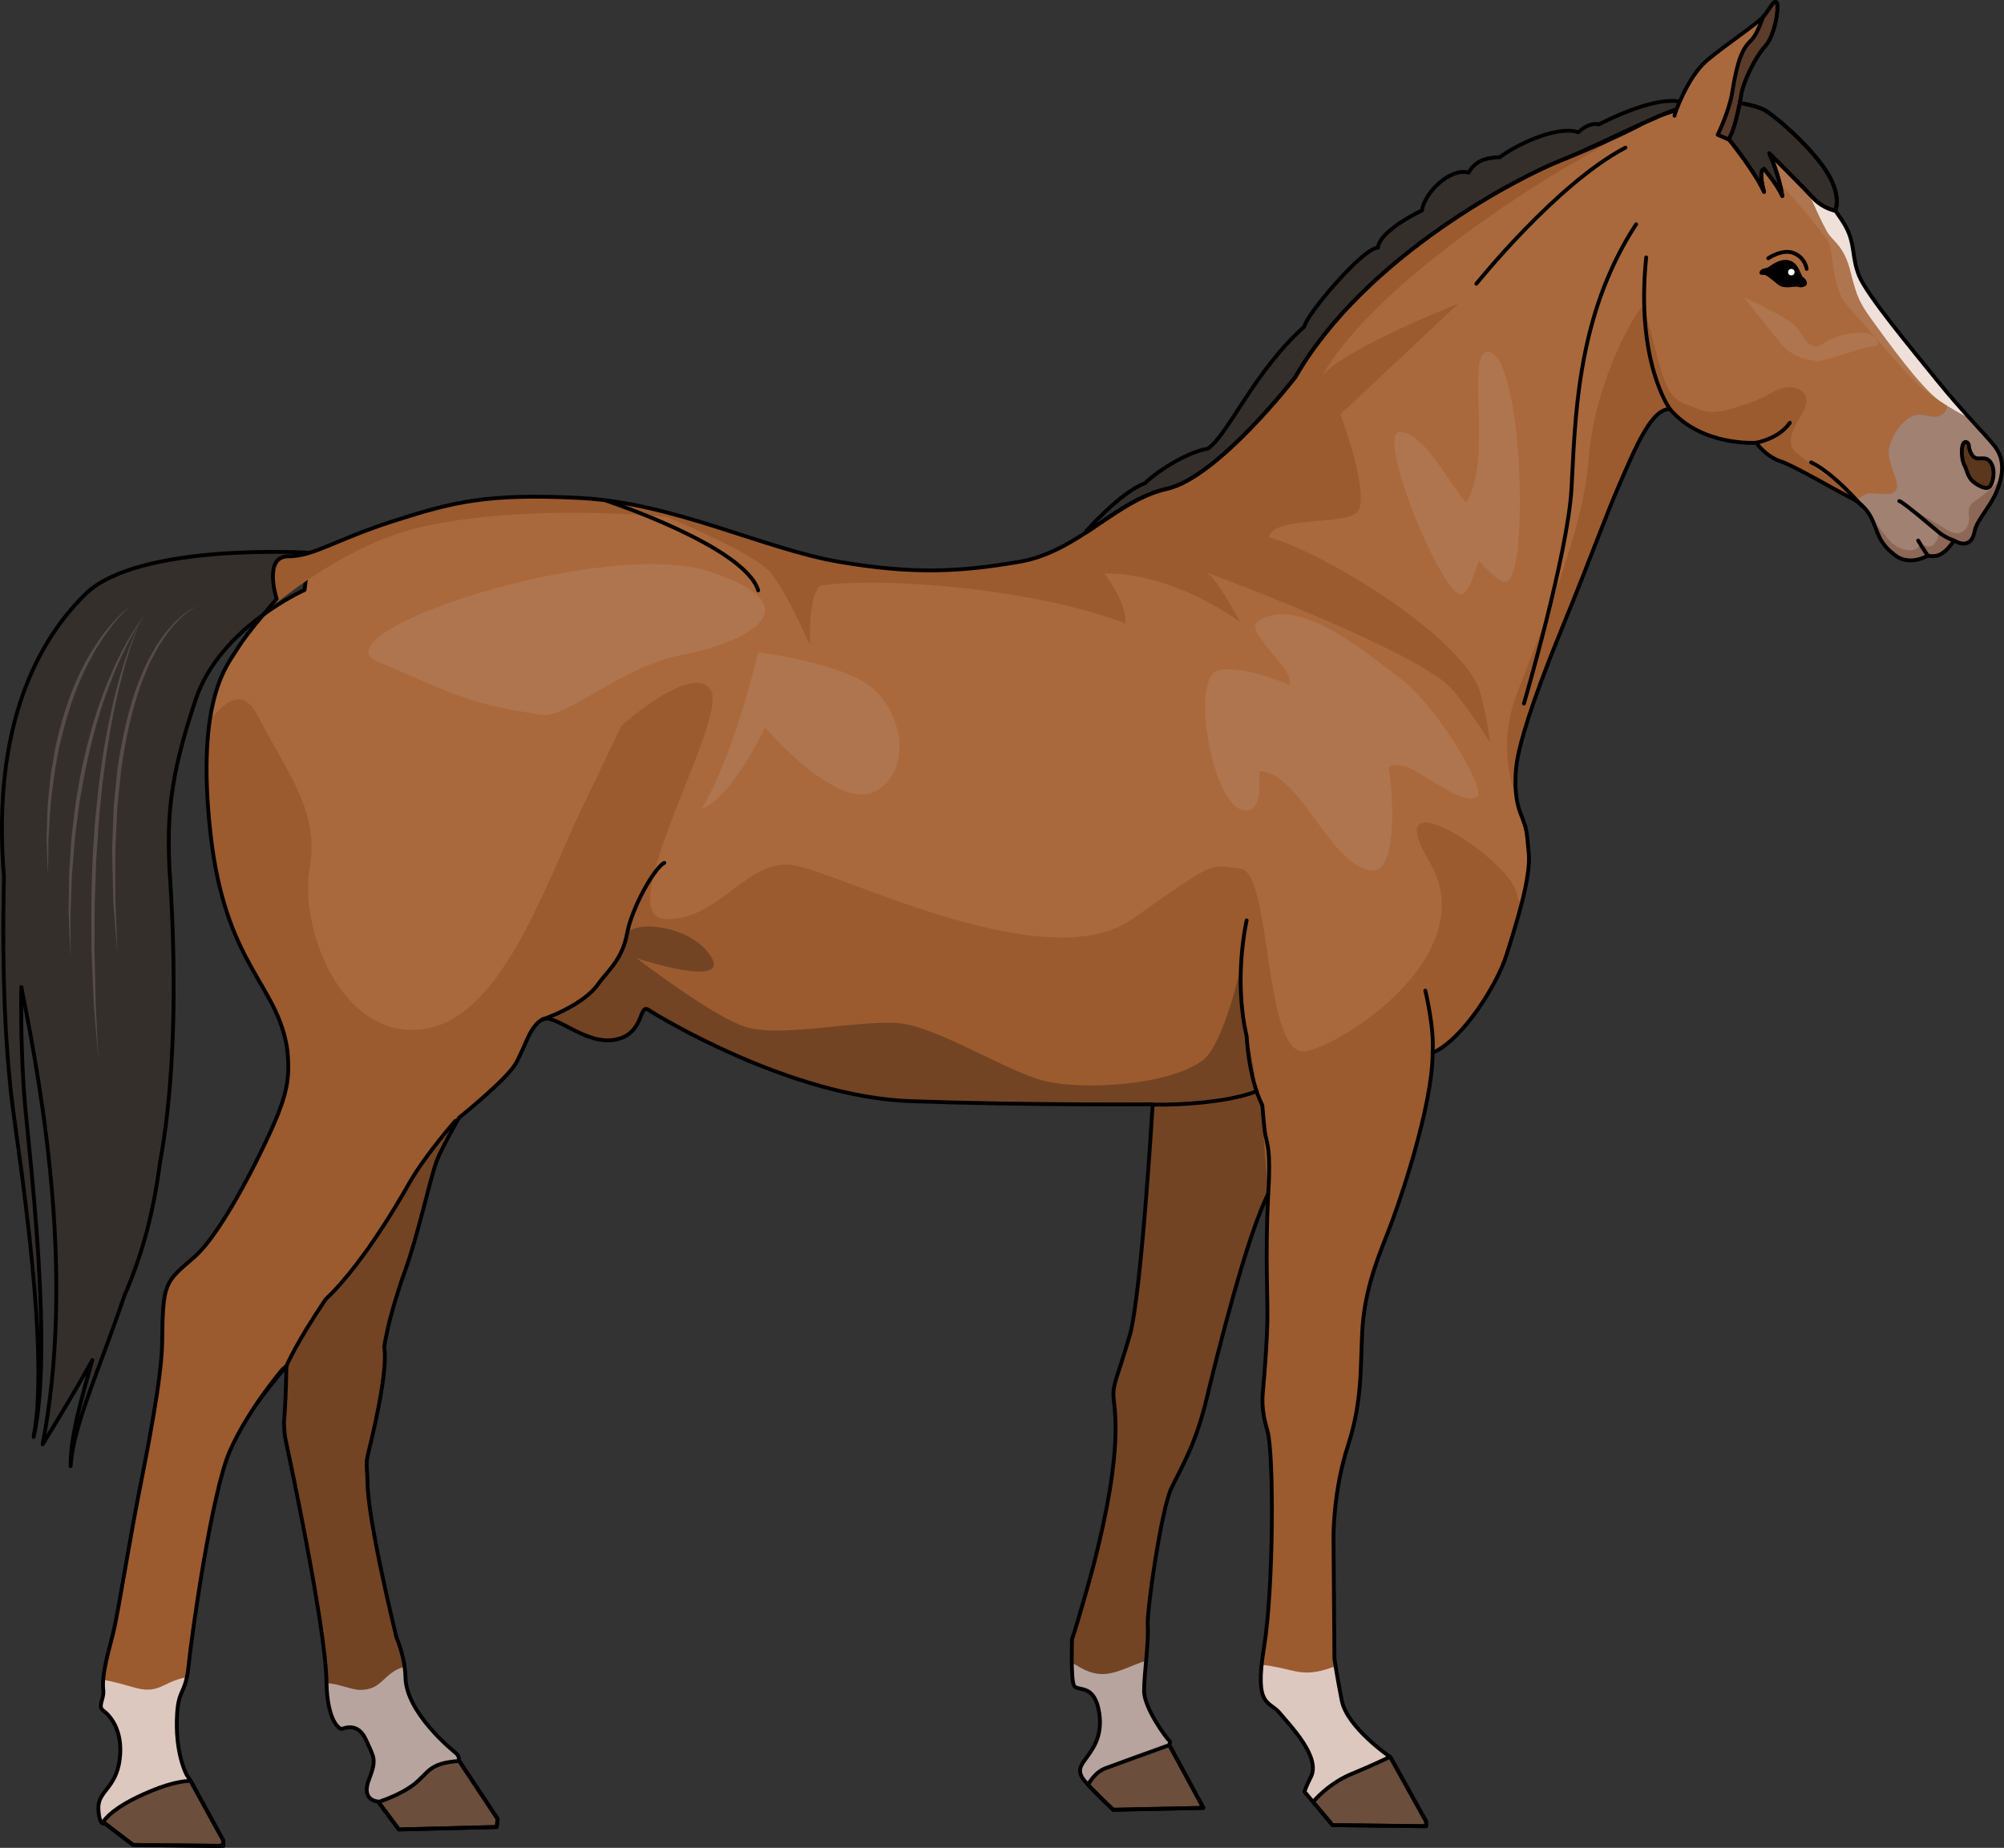 <?xml version="1.0" encoding="utf-8"?>
<!-- Generator: Adobe Illustrator 22.0.0, SVG Export Plug-In . SVG Version: 6.00 Build 0)  -->
<svg version="1.1" id="Layer_1" xmlns="http://www.w3.org/2000/svg" xmlns:xlink="http://www.w3.org/1999/xlink" x="0px" y="0px"
	 width="522.601px" height="481.796px" viewBox="0 0 522.601 481.796" enable-background="new 0 0 522.601 481.796"
	 xml:space="preserve">
<rect x="0" y="0" width="522.601" height="481.796" fill="#333333" stroke="none"/>
<g>
	<path fill="#AA693C" d="M441.519,27.523c3.939,0.622,14.324-0.777,20.751,6.893s16.584,20.109,19.072,24.669
		c2.488,4.561,1.5,7.861,3.465,12.794c1.964,4.933,13.483,18.791,20.258,27.168s12.752,14.304,15.033,17.207
		s2.695,6.335,0.829,11.253s-5.39,7.819-6.012,11.136s-2.847,3.746-5.335,2.295c-2.695,3.939-4.561,4.353-6.841,3.939
		c-3.524,1.866-6.513,1.417-8.378,0c-1.866-1.417-3.614-2.917-4.858-6.233s-2.312-6.531-6.872-8.856
		c-4.561-2.324-14.719-8.336-18.45-9.58c-3.731-1.244-6.219-4.768-6.219-4.768s-14.162,0.993-22.454-8.75
		c-4.761-0.269-8.959,9.85-13.177,19.584c-4.218,9.734-6.479,16.708-15.093,37.771c-8.615,21.063-10.634,29.483-11.404,33.188
		c-0.77,3.706-1.156,10.041,0.659,14.75c1.815,4.709,1.553,4.147,2.177,10.491s-3.427,18.965-5.836,26.595
		c-2.409,7.631-11.409,22.063-19.235,25.431c0.016,13.775-8.653,39.386-11.977,47.629s-5.888,15.854-6.38,25.078
		c-0.492,9.224,0.065,18.138-3.749,29.823c-3.813,11.685-3.749,23.567-3.749,23.567l0.25,31.874c0,0,0.517,3.846,1.912,10.915
		c1.395,7.069,12.668,14.743,12.668,14.743l9.364,16.85l-0.026,1.181l-24.414-0.284l-7.314-8.718c0,0,0.376-1.332,1.629-3.771
		c2.753-5.189-5.335-13.404-8.089-16.738c-2.754-3.334-6.674-1.393-4.116-16.97c2.559-15.577,2.611-50.962,0.905-56.673
		c-1.705-5.711-1.331-8.665-1.049-11.691c0.282-3.026,0.865-10.141,1.036-16.563c0.17-6.422-0.614-16.562,0.216-33.453
		c-5.545,10.859-13.232,41.688-16.118,53.653c-2.886,11.964-6.589,17.728-9.157,23.136c-2.568,5.408-6.435,31.866-6.14,35.908
		c0.295,4.042-0.936,12.341-0.949,16.877c-0.013,4.536,6.02,12.586,6.533,12.934c0.514,0.349,0,1.087,0,1.087l8.931,16.488
		l-23.503,0.488c0,0-5.097-4.735-7.464-7.533c-2.368-2.798-0.747-4.295,0.797-6.482c1.544-2.187,4.225-5.836,2.8-12.341
		c-1.425-6.506-5.455-4.454-6.351-5.999c-0.896-1.544-0.54-12.084-0.54-12.084s1.903-5.577,5.422-18.583
		c8.416-32.211,5.459-41.714,5.38-44.973c-0.079-3.259,1.192-5.152,4.236-15.623c3.044-10.47,6.001-60.324,6.001-60.324
		s-31.57,0.284-63.018-0.807c-31.447-1.091-65.968-22.179-68.505-23.834c-2.537-1.655-0.948,6.369-8.722,7.809
		c-7.773,1.44-15.685-7.048-18.968-5.251c-3.282,1.796-4.457,7.215-6.888,11.456c-2.432,4.241-14.781,14.128-14.781,14.128
		s-4.145,7.14-5.72,10.988c-1.575,3.848-4.896,19.169-7.956,27.743c-3.06,8.574-4.952,15.377-5.855,21.051
		c1.164,6.074-3.329,24.401-4.077,27.342c-0.75,2.941-0.448,3.261-0.275,7.404c-0.144,9.865,7.585,41.093,7.585,41.093
		s2.153,4.682,2.321,10.226c0.108,9.197,12.126,18.983,13.15,19.817c1.026,0.834,0.732,1.847,0.732,1.847l10.166,15.334
		l-0.258,2.089l-25.518,0.65l-5.42-7.297c0,0-4.506-0.148-2.39-5.657c2.115-5.509,1.327-5.684-0.731-10.37
		c-2.058-4.686-5.62-3.103-6.289-2.914c-0.668,0.189-3.841-2.078-4.034-12.047c-0.115-14.769-10.767-63.811-10.767-63.811
		s-0.27-1.886-0.332-4.07c0.523-5.151,0.643-14.643,0.643-14.643l-0.973,0.772c0,0-9.133,10.704-13.812,21.442
		c-4.679,10.737-9.9,47.706-10.682,55.564c-0.783,7.859-2.596,6.146-3.027,12.749c-0.664,10.334,2.471,15.983,2.471,15.983
		l1.19,1.884l8.352,15.236l0.063,1.467l-23.539-0.25l-7.461-5.687c0,0-1.401,0.91-1.607-3.761c-0.205-4.671,4.573-5.15,5.557-12.885
		c0.984-7.735-2.727-11.573-4.272-12.69c-1.546-1.118,0.146-2.809,0-5.183c-0.555-4.589,1.707-11.161,2.856-16.293
		c1.149-5.132,3.965-22.704,6.295-34.554c2.329-11.849,6.115-30.808,6.192-40.114c0.191-15.561,0.603-15.395,8.374-22.123
		c7.771-6.728,19.035-30.161,21.822-37.236c2.787-7.074,2.991-10.955,2.47-16.597c-2.397-17.468-16.283-21.914-20.11-57.037
		c-3.826-35.123,4.666-43.735,7.145-47.862c2.481-4.127,10.161-12.859,10.161-12.859s-3.602-11.138,3.026-11.112
		c6.626,0.025,12.101-4.281,27.492-9.221c15.391-4.94,24.408-7.264,48.728-5.985c24.321,1.279,47.72,13.245,67.306,16.61
		c19.584,3.365,31.97,2.632,47.253-0.007s25.075-16.064,38.334-19c13.259-2.935,33.481-29.109,33.481-29.109
		c18.306-31.771,58.786-52.378,69.332-56.542C417.652,37.635,437.58,26.901,441.519,27.523z"/>
	<path fill="#AF754E" d="M520.097,116.254c-2.28-2.902-8.258-8.83-15.033-17.207c-6.775-8.377-18.293-22.235-20.258-27.168
		c-1.964-4.933-0.977-8.234-3.465-12.794c-2.485-4.556-12.622-16.971-19.05-24.643l-7.679,2.532c0,0,20.998,23.126,22.333,26.418
		c1.334,3.293,0.834,11.805,4.667,16.049c3.833,4.244,16.829,20.099,21.478,23.255c4.649,3.156,11.688,7.405,9.855,8.947
		s-3.9,1.509-3.367,5.526s2.144,10.189,5.256,11.186c1.663,0.533,4.003,0.211,5.827-0.203c0.09-0.213,0.181-0.425,0.265-0.646
		C522.792,122.589,522.377,119.156,520.097,116.254z"/>
	<path fill-rule="evenodd" clip-rule="evenodd" fill="#9B5B2F" d="M428.771,79.441c-3.175,2.756-13.158,21.411-14.477,40.245
		c-1.318,18.834-13.182,46.5-18.773,61.333s-0.133,26.275,0,27.235c-0.63-3.954-0.269-8.233,0.311-11.022
		c0.77-3.706,2.789-12.125,11.404-33.188c8.615-21.063,10.876-28.036,15.093-37.771c4.218-9.734,8.416-19.853,13.177-19.584
		c8.292,9.743,22.454,8.75,22.454,8.75s2.488,3.524,6.219,4.768c3.732,1.244,13.889,7.256,18.45,9.58
		c4.561,2.324,5.629,5.539,6.872,8.856c1.244,3.317,2.992,4.816,4.858,6.233s4.854,1.866,8.378,0c2.28,0.415,4.146,0,6.841-3.939
		c2.488,1.451,4.713,1.022,5.335-2.295c0.305-1.629,1.312-3.16,2.478-4.877c-1.485,0.876-3.007,1.946-3.946,3.086
		c-2.333,2.833-1.5,1.5-7.326-0.447c2.341,2.887-0.007,4.78-2.007,6.236c-2,1.456-2.716,0.227-2.716,0.227s-3.618,1.484-7.618-1.931
		s-8.167-11.252-13.205-14.19c-3.276-1.91-6.446-4.076-9.36-6.505c-1.069-0.891-2.602-1.884-3.484-2.925
		c-1.229-1.451-0.658-3.894,0.033-5.468c0.801-1.826,2.044-3.435,2.826-5.269c0.353-0.826,0.612-1.73,0.471-2.618
		c-0.335-2.106-2.823-3.257-4.942-3.014c-2.119,0.242-3.98,1.449-5.884,2.41c-2.343,1.183-4.843,2.023-7.353,2.792
		c-2.188,0.671-4.43,1.296-6.719,1.265c-1.724-0.024-2.88-0.63-4.395-1.231c-1.731-0.687-3.281-0.99-4.725-2.295
		c-2.825-2.555-3.828-7.242-4.846-10.794c-0.612-2.136-1.155-4.291-1.685-6.449C430.31,85.828,428.345,79.812,428.771,79.441z"/>
	<path fill="#A08172" d="M520.097,116.254c-2.118-2.695-7.424-8.002-13.596-15.453c-0.188,1.678,2.554,4.93,0.445,6.906
		c-2.5,2.342-5.167-0.509-8.167,0.796s-5.5,5.196-6.167,8.53c-0.667,3.334,2.667,8.166,2.004,10.32
		c-0.663,2.154-3.504,1.346-6.671,1.255c-1.47-0.042-2.828,0.951-3.865,2.028c3.356,2.228,4.322,5.078,5.422,8.009
		c1.244,3.317,2.992,4.816,4.858,6.233s4.854,1.866,8.378,0c2.28,0.415,4.146,0,6.841-3.939c2.488,1.451,4.713,1.022,5.335-2.295
		c0.622-3.317,4.146-6.219,6.012-11.136C522.792,122.589,522.377,119.156,520.097,116.254z"/>
	<path fill-rule="evenodd" clip-rule="evenodd" fill="#8D6856" d="M515.013,130.639c-3.29,2.252-0.227,4.214-2.269,7.049
		s-4.764,0.567-6.806-0.62c-2.042-1.187-9.54-5.762-9.54-5.762s4.53,3.569,6.693,5.374s3.006,2.482,1.939,4.257
		c-1.067,1.774-1.588,1.969-4.337,0.807c-0.934,3.262-6.212,1.389-7.953-0.807c-0.798-1.006-2.682-3.253-4.491-5.394
		c0.477,1.006,0.858,2.047,1.253,3.099c1.244,3.317,2.992,4.816,4.858,6.233s4.854,1.866,8.378,0c2.28,0.415,4.146,0,6.841-3.939
		c2.488,1.451,4.713,1.022,5.335-2.295c0.622-3.317,4.146-6.219,6.012-11.136c0.388-1.023,0.655-1.968,0.849-2.871
		C520.138,126.941,517.259,129.101,515.013,130.639z"/>
	<path fill-rule="evenodd" clip-rule="evenodd" fill="#EFE1DA" d="M505.886,104.563c2.699,1.808,5.628,3.511,7.877,4.584
		c-2.527-2.791-5.522-6.173-8.699-10.101c-6.775-8.377-18.293-22.235-20.258-27.168c-1.964-4.933-0.977-8.234-3.465-12.794
		c-1.286-2.357-4.624-6.822-8.434-11.642l-1.19,2.966c0,0,3.719,8.65,5.227,10.729c1.509,2.078,4.067,3.338,5.666,9.822
		c1.599,6.485,2.38,8.083,5.746,12.72S501.023,101.306,505.886,104.563z"/>
	<g>
		<path fill="#352F2C" stroke="#000000" stroke-linecap="round" stroke-linejoin="round" stroke-miterlimit="10" d="M22.304,154.886
			c-11.678,11.416-24.612,33.311-21.269,73.766c-0.022,0.921-0.042,1.86-0.058,2.821c-0.047,2.002-0.077,4.088-0.088,6.247
			c-0.025,2.159-0.037,4.39-0.02,6.686c0.001,2.295,0.015,4.652,0.068,7.062c0.034,2.409,0.082,4.871,0.179,7.375
			c0.072,2.502,0.168,5.047,0.316,7.623c0.066,1.287,0.132,2.583,0.199,3.884c0.093,1.301,0.188,2.608,0.282,3.921
			c0.097,1.313,0.196,2.63,0.294,3.951c0.128,1.32,0.258,2.644,0.386,3.971c0.226,2.654,0.582,5.31,0.923,7.965
			c0.72,5.267,1.438,10.534,2.146,15.718c0.67,5.181,1.311,10.285,1.855,15.231c0.566,4.945,1.019,9.732,1.412,14.276
			c0.377,4.545,0.672,8.847,0.846,12.822c0.087,1.989,0.168,3.894,0.19,5.707c0.055,1.814,0.049,3.534,0.039,5.15
			c-0.015,3.234-0.154,6.05-0.326,8.366c-0.062,1.161-0.218,2.186-0.301,3.085c-0.081,0.9-0.205,1.657-0.307,2.271
			c-0.197,1.231-0.301,1.887-0.301,1.887s0.129-0.652,0.372-1.874c0.126-0.611,0.278-1.365,0.393-2.263
			c0.117-0.895,0.312-1.92,0.418-3.08c0.26-2.314,0.505-5.135,0.642-8.377c0.071-1.621,0.14-3.348,0.154-5.168
			c0.046-1.82,0.037-3.734,0.024-5.732c-0.025-3.994-0.158-8.32-0.365-12.892c-0.223-4.57-0.497-9.39-0.878-14.366
			c-0.359-4.979-0.809-10.116-1.286-15.336c-0.511-5.208-1.031-10.499-1.55-15.79c-0.233-2.629-0.481-5.253-0.601-7.884
			c-0.076-1.313-0.152-2.623-0.228-3.93c-0.046-1.308-0.092-2.614-0.138-3.913c-0.043-1.3-0.085-2.594-0.127-3.882
			c-0.015-1.29-0.031-2.573-0.046-3.849c-0.047-2.55-0.043-5.07-0.016-7.55c0-0.486,0.009-0.963,0.013-1.445
			c6.008,29.606,13.809,76.522,5.559,119.266c5.125-8.33,9.4-15.501,12.985-21.994c-0.179,0.624-0.359,1.253-0.532,1.862
			c-2.185,7.594-3.839,14.012-4.541,18.589c-0.36,2.286-0.524,4.096-0.573,5.333c-0.046,1.235-0.038,1.893-0.038,1.893
			s0.043-0.659,0.183-1.881c0.143-1.223,0.444-3.005,0.974-5.236c1.042-4.472,3.16-10.678,5.916-18.07
			c2.117-5.726,4.561-12.202,6.945-19.231c4.885-11.322,7.57-21.686,9.324-34.937c0.102-0.564,0.203-1.127,0.309-1.694
			c1.822-10.593,2.632-21.277,3.002-31.276c0.358-10.003,0.244-19.336-0.028-27.327c-0.22-6.401-0.548-11.921-0.859-16.271
			c-0.534-13.226-0.116-23.279,6.879-44.037c6.319-18.75,28.356-28.492,28.356-28.492l1.336-9.718
			C80.743,144.118,36.121,141.379,22.304,154.886z"/>
		<g>
			<path fill="none" d="M392.695,255.205c4.508-7.161,4.727-16.894,4.727-16.894s0.385-3.028,0.362-6.921
				c-1.236,5.983-3.423,12.834-4.953,17.677c-0.89,2.819-2.682,6.568-4.98,10.344C389.858,258.319,391.601,256.944,392.695,255.205z
				"/>
			<path fill="none" d="M467.079,36.974c0,0,0.014-0.014,0.021-0.02C467.058,36.895,467.079,36.974,467.079,36.974z"/>
			<path fill="#B0642A" d="M387.852,259.411c-6.258,3.401-15.114,4.008-15.114,4.008c0.796,1.05,1.523,10.721,1.527,10.765
				C379.013,271.787,384.106,265.564,387.852,259.411z"/>
			<polygon fill="#B0642A" points="438.194,109.325 438.187,109.319 438.187,109.319 438.186,109.32 			"/>
		</g>
		<g>
			<path fill="none" d="M467.079,36.974c0,0,0.014-0.014,0.021-0.02C467.058,36.895,467.079,36.974,467.079,36.974z"/>
			<path fill="#9B5B2F" d="M395.492,232.808c-1.663-8.633-36.612-31.482-22.755-8.168c13.857,23.314-20.387,46.646-31.883,49.416
				c-11.496,2.77-9.026-46.612-17.316-47.548s-5.702-2.795-28.178,13.076c-22.477,15.872-76.4-12.141-88.527-14.011
				s-19.589,14.929-33.605,14.011c-14.016-0.919,16.814-52.251,12.15-59.651c-4.664-7.4-23.32,9.266-23.32,9.266s0,0-10.261,21.436
				c-10.261,21.436-21.454,55.986-42.404,57.813c-20.95,1.826-31.287-27.012-28.651-41.94c2.636-14.928-5.435-24.25-13.64-40.111
				c-3.578-6.918-8.262-3.98-12.406,1.532c-0.998,6.83-1.25,16.116,0.149,28.957c3.827,35.123,17.713,39.569,20.11,57.037
				c0.521,5.642,0.318,9.523-2.47,16.597c-2.787,7.074-14.051,30.507-21.822,37.236c-7.771,6.728-8.183,6.562-8.374,22.123
				c-0.076,9.306-3.862,28.265-6.192,40.114c-2.329,11.849-5.146,29.422-6.295,34.554c-1.149,5.132-3.411,11.704-2.856,16.293
				c0.146,2.374-1.546,4.066,0,5.183c1.545,1.118,5.256,4.956,4.272,12.69c-0.984,7.735-5.762,8.214-5.557,12.885
				c0.206,4.671,1.607,3.761,1.607,3.761l7.461,5.687l23.539,0.25l-0.063-1.467l-8.352-15.236l-1.19-1.884
				c0,0-3.135-5.65-2.471-15.983c0.431-6.602,2.245-4.89,3.027-12.749c0.782-7.859,6.002-44.827,10.682-55.564
				c4.679-10.737,13.812-21.442,13.812-21.442l0.973-0.772c0,0-0.12,9.492-0.643,14.643c0.062,2.184,0.332,4.07,0.332,4.07
				s10.653,49.042,10.767,63.811c0.193,9.969,3.366,12.236,4.034,12.047c0.669-0.189,4.231-1.772,6.289,2.914
				c2.058,4.686,2.846,4.861,0.731,10.37c-2.115,5.509,2.39,5.657,2.39,5.657l5.42,7.297l25.518-0.65l0.258-2.089l-10.166-15.334
				c0,0,0.293-1.014-0.732-1.847c-1.024-0.834-13.042-10.62-13.15-19.817c-0.168-5.544-2.321-10.226-2.321-10.226
				s-7.728-31.227-7.585-41.093c-0.173-4.143-0.475-4.464,0.275-7.404c0.749-2.94,5.242-21.268,4.077-27.342
				c0.903-5.674,2.795-12.477,5.855-21.051c3.06-8.574,6.381-23.895,7.956-27.743c1.575-3.848,5.72-10.988,5.72-10.988
				s12.349-9.886,14.781-14.128c2.431-4.241,3.606-9.66,6.888-11.456c3.283-1.796,11.195,6.692,18.968,5.251
				c7.774-1.44,6.185-9.465,8.722-7.809c2.537,1.655,37.058,22.742,68.505,23.834c31.447,1.091,63.018,0.807,63.018,0.807
				s-2.957,49.854-6.001,60.324c-3.044,10.47-4.315,12.363-4.236,15.623c0.079,3.259,3.036,12.762-5.38,44.973
				c-3.519,13.006-5.422,18.583-5.422,18.583s-0.356,10.54,0.54,12.084c0.896,1.544,4.926-0.507,6.351,5.999
				c1.425,6.506-1.256,10.154-2.8,12.341c-1.544,2.187-3.165,3.684-0.797,6.482c2.368,2.798,7.464,7.533,7.464,7.533l23.503-0.488
				l-8.931-16.488c0,0,0.514-0.738,0-1.087c-0.514-0.349-6.546-8.398-6.533-12.934c0.013-4.536,1.244-12.835,0.949-16.877
				c-0.295-4.042,3.572-30.5,6.14-35.908c2.568-5.408,6.271-11.172,9.157-23.136c2.886-11.964,10.573-42.793,16.118-53.653
				c-0.83,16.892-0.046,27.031-0.216,33.453c-0.17,6.422-0.753,13.537-1.036,16.563c-0.282,3.026-0.657,5.98,1.049,11.691
				c1.705,5.711,1.653,41.096-0.905,56.673c-2.559,15.577,1.362,13.636,4.116,16.97c2.754,3.334,10.842,11.55,8.089,16.738
				c-1.252,2.439-1.629,3.771-1.629,3.771l7.314,8.718l24.414,0.284l0.026-1.181l-9.364-16.85c0,0-11.273-7.674-12.668-14.743
				c-1.396-7.069-1.912-10.915-1.912-10.915l-0.25-31.874c0,0-0.064-11.881,3.749-23.567c3.813-11.686,3.257-20.599,3.749-29.823
				c0.492-9.224,3.056-16.835,6.38-25.078s11.993-33.854,11.977-47.629c7.826-3.368,16.825-17.8,19.235-25.431
				c1.168-3.698,2.718-8.568,3.938-13.327C396.295,235.532,395.851,234.672,395.492,232.808z"/>
			<g>
				<path fill="#724424" d="M325.092,270.152c-1.95-4.871-1.554-17.858-1.554-17.858s-4.434,20.057-9.841,24.122
					c-8.969,6.743-31.725,7.884-41.568,5.364c-9.566-2.45-27.735-14.023-37.563-14.983c-9.767-0.954-29.707,3.565-39.237,1.224
					c-8.374-2.057-29.306-18.19-29.306-18.19s24.719,8.162,19.356-0.466c-5.364-8.628-21.804-9.678-22.022-5.153
					c-0.218,4.525-6.021,10.638-9.468,14.713c-3.447,4.075-12.508,6.297-12.508,6.297l-0.335,0.834
					c0.111-0.072,0.219-0.15,0.335-0.214c3.283-1.796,11.195,6.692,18.968,5.251c7.774-1.44,6.185-9.465,8.722-7.809
					c2.537,1.655,37.058,22.742,68.505,23.834c31.447,1.091,63.018,0.807,63.018,0.807s-0.04,0.677-0.116,1.877l27.219-5.262
					C327.697,284.541,326.452,273.546,325.092,270.152z"/>
			</g>
			<g>
				<g>
					<path fill="none" d="M300.594,287.925c18.681,0.09,27.103-3.384,27.103-3.384L300.594,287.925z"/>
					<path fill="none" d="M330.525,298.428c-0.884-4.009-0.717-3.202-1.343-10.233c-0.118-0.239-0.232-0.481-0.343-0.727
						l1.876,23.828C330.716,311.296,331.41,302.437,330.525,298.428z"/>
					<path fill="none" d="M325.092,270.152c0,0,0.43,10.016,3.747,17.316l-3.74-47.48
						C325.099,239.988,321.593,255.026,325.092,270.152z"/>
					<g>
						<path fill="none" d="M300.594,287.925c18.681,0.09,27.103-3.384,27.103-3.384L300.594,287.925z"/>
						<path fill="none" d="M330.525,298.428c-0.884-4.009-0.717-3.202-1.343-10.233c-0.118-0.239-0.232-0.481-0.343-0.727
							l1.876,23.828C330.716,311.296,331.41,302.437,330.525,298.428z"/>
						<path fill="none" d="M325.092,270.152c0,0,0.43,10.016,3.747,17.316l-3.74-47.48
							C325.099,239.988,321.593,255.026,325.092,270.152z"/>
						<g>
							<path fill="none" d="M325.092,270.152c0,0,0.43,10.016,3.747,17.316l-3.74-47.48
								C325.099,239.988,321.593,255.026,325.092,270.152z"/>
							<path fill="none" d="M300.594,287.925c18.681,0.09,27.103-3.384,27.103-3.384L300.594,287.925z"/>
							<path fill="none" d="M330.525,298.428c-0.884-4.009-0.717-3.202-1.343-10.233c-0.118-0.239-0.232-0.481-0.343-0.727
								l1.876,23.828C330.716,311.296,331.41,302.437,330.525,298.428z"/>
							<g>
								<path fill="none" d="M327.713,284.588l-27.12,3.337c16.534,0.08,25.34-2.631,27.147-3.256
									C327.731,284.643,327.722,284.615,327.713,284.588z"/>
								<path fill="none" d="M330.525,298.428c-0.884-4.009-0.717-3.202-1.343-10.233c-0.118-0.239-0.232-0.481-0.343-0.727
									l1.876,23.828C330.716,311.296,331.41,302.437,330.525,298.428z"/>
								<path fill="none" d="M327.74,284.669c0.325,0.958,0.69,1.899,1.099,2.798l-3.74-47.48c0,0-3.506,15.037-0.006,30.163
									c0,0,0.328,7.638,2.621,14.437l0.384-0.047C328.098,284.541,327.975,284.588,327.74,284.669z"/>
								<path fill="#9B5B2F" d="M328.098,284.541l-0.384,0.047c0.009,0.027,0.018,0.055,0.027,0.081
									C327.975,284.588,328.098,284.541,328.098,284.541z"/>
							</g>
						</g>
					</g>
				</g>
				<path fill="#9B5B2F" d="M330.525,298.428c-0.884-4.009-0.717-3.202-1.343-10.233c-0.118-0.239-0.232-0.481-0.343-0.727
					l1.876,23.828C330.716,311.296,331.41,302.437,330.525,298.428z"/>
				<g>
					<path fill="#724424" d="M118.884,457.088c-1.024-0.834-13.042-10.62-13.15-19.817c-0.168-5.544-2.321-10.226-2.321-10.226
						s-7.728-31.227-7.585-41.093c-0.173-4.143-0.475-4.464,0.275-7.404c0.749-2.94,5.242-21.268,4.077-27.342
						c0.903-5.674,2.795-12.477,5.855-21.051c3.06-8.574,6.381-23.895,7.956-27.743c1.196-2.92,3.868-7.731,5.089-9.884
						l-0.318-0.281c0,0-7.523,8.474-11.91,16.002c0,0-11.289,20.592-21.897,30.475c-7.962,11.772-10.268,17.475-10.268,17.475
						s-0.12,9.492-0.643,14.643c0.062,2.184,0.332,4.07,0.332,4.07s10.653,49.042,10.767,63.811
						c0.193,9.969,3.366,12.236,4.034,12.047c0.669-0.189,4.231-1.772,6.289,2.914c2.058,4.686,2.846,4.861,0.731,10.37
						c-2.115,5.509,2.39,5.657,2.39,5.657l5.42,7.297l25.518-0.65l0.258-2.089l-10.166-15.334
						C119.616,458.936,119.91,457.922,118.884,457.088z"/>
					<path fill="#724424" d="M314.597,364.949c2.886-11.964,10.573-42.793,16.118-53.653l-1.876-23.828
						c-0.408-0.899-0.773-1.84-1.099-2.798c-1.807,0.625-10.613,3.336-27.147,3.256c0,0-2.957,49.854-6.001,60.324
						c-3.044,10.47-4.315,12.363-4.236,15.623c0.079,3.259,3.036,12.762-5.38,44.973c-3.519,13.006-5.422,18.583-5.422,18.583
						s-0.356,10.54,0.54,12.084c0.896,1.544,4.926-0.507,6.351,5.999c1.425,6.506-1.256,10.154-2.8,12.341
						c-1.544,2.187-3.165,3.684-0.797,6.482c2.368,2.798,7.464,7.533,7.464,7.533l23.503-0.488l-8.931-16.488
						c0,0,0.514-0.738,0-1.087c-0.514-0.349-6.546-8.398-6.533-12.934c0.013-4.536,1.244-12.835,0.949-16.877
						c-0.295-4.042,3.572-30.5,6.14-35.908C308.009,382.676,311.712,376.913,314.597,364.949z"/>
				</g>
			</g>
			<g>
				<path fill="#DDC8BF" d="M35.509,440.123c-3.218-0.851-5.635-1.667-8.596-2.12c-0.073,1.001-0.072,1.956,0.035,2.836
					c0.146,2.374-1.546,4.066,0,5.183c1.545,1.118,5.256,4.956,4.272,12.69c-0.984,7.735-5.762,8.214-5.557,12.885
					c0.206,4.671,1.607,3.761,1.607,3.761l7.461,5.687l23.539,0.25l-0.063-1.467l-8.352-15.236l-1.19-1.884
					c0,0-3.135-5.65-2.471-15.983c0.355-5.443,1.65-5.24,2.532-9.4c-0.449,0.076-0.916,0.171-1.415,0.295
					C42.558,438.807,41.157,441.617,35.509,440.123z"/>
				<path fill="#B7A49E" d="M93.951,440.621c-2.227,0-5.764-1.654-8.658-1.742c-0.048-0.002-0.097-0.001-0.144-0.003
					c0.223,9.834,3.363,12.082,4.027,11.894c0.669-0.189,4.231-1.772,6.289,2.914c2.058,4.686,2.846,4.861,0.731,10.37
					c-2.115,5.509,2.39,5.657,2.39,5.657l5.42,7.297l25.518-0.65l0.258-2.089l-10.166-15.334c0,0,0.293-1.014-0.732-1.847
					c-1.024-0.834-13.042-10.62-13.15-19.817c-0.028-0.931-0.116-1.833-0.236-2.697c-0.117,0.032-0.239,0.055-0.353,0.09
					C99.876,436.29,99.719,440.621,93.951,440.621z"/>
				<path fill="#B7A49E" d="M286.122,436.392c-2.833-0.426-4.691-1.815-6.627-2.893c0.037,2.64,0.183,5.296,0.599,6.013
					c0.896,1.544,4.926-0.507,6.351,5.999c1.425,6.506-1.256,10.154-2.8,12.341c-1.544,2.187-3.165,3.684-0.797,6.482
					c2.368,2.798,7.464,7.533,7.464,7.533l23.503-0.488l-8.931-16.488c0,0,0.514-0.738,0-1.087
					c-0.514-0.349-6.546-8.398-6.533-12.934c0.005-2.078,0.267-4.945,0.521-7.83C294.733,434.17,290.544,437.057,286.122,436.392z"
					/>
				<path fill="#DDC8BF" d="M337.755,435.752c-3.03-0.632-5.815-1.435-8.75-1.684c-1.132,10.822,2.257,9.599,4.718,12.578
					c2.754,3.334,10.842,11.55,8.089,16.738c-1.252,2.439-1.629,3.771-1.629,3.771l7.314,8.718l24.414,0.284l0.026-1.181
					l-9.364-16.85c0,0-11.273-7.674-12.668-14.743c-0.811-4.108-1.324-7.12-1.612-8.929
					C344.978,435.551,342.107,436.66,337.755,435.752z"/>
			</g>
		</g>
		
			<path fill-rule="evenodd" clip-rule="evenodd" fill="none" stroke="#000000" stroke-linecap="round" stroke-linejoin="round" stroke-miterlimit="10" d="
			M435.506,106.689c0,0-9.033-12.188-6.217-39.579"/>
		
			<path fill-rule="evenodd" clip-rule="evenodd" fill="none" stroke="#000000" stroke-linecap="round" stroke-linejoin="round" stroke-miterlimit="10" d="
			M325.099,239.988c0,0-3.506,15.037-0.006,30.163c0,0,0.459,10.701,4.09,18.043c0.626,7.031,0.458,6.224,1.343,10.233
			c0.885,4.009,0.19,12.868,0.19,12.868"/>
		
			<path fill-rule="evenodd" clip-rule="evenodd" fill="none" stroke="#000000" stroke-linecap="round" stroke-linejoin="round" stroke-miterlimit="10" d="
			M327.697,284.541c0,0-8.177,3.577-26.858,3.487"/>
		
			<path fill-rule="evenodd" clip-rule="evenodd" fill="none" stroke="#000000" stroke-linecap="round" stroke-linejoin="round" stroke-miterlimit="10" d="
			M118.762,292.248c0,0-7.523,8.474-11.91,16.002c0,0-11.289,20.592-21.897,30.475c-7.962,11.772-10.268,17.475-10.268,17.475
			s-5.603,6.641-7.584,9.606"/>
		
			<path fill-rule="evenodd" clip-rule="evenodd" fill="none" stroke="#000000" stroke-linecap="round" stroke-linejoin="round" stroke-miterlimit="10" d="
			M141.38,265.842c0,0,10.797-3.606,14.679-9.375c2.172-3.049,6.207-6.185,7.45-12.98c1.242-6.796,7.131-17.24,9.72-18.507"/>
		
			<path fill-rule="evenodd" clip-rule="evenodd" fill="none" stroke="#000000" stroke-linecap="round" stroke-linejoin="round" stroke-miterlimit="10" d="
			M397.405,183.448c0,0,11.397-38.955,12.398-55.845c1.001-16.89,0.905-44.813,16.872-69.141"/>
		
			<path fill-rule="evenodd" clip-rule="evenodd" fill="none" stroke="#000000" stroke-linecap="round" stroke-linejoin="round" stroke-miterlimit="10" d="
			M384.998,73.997c0,0,20.953-26.14,38.887-35.503"/>
		
			<path fill-rule="evenodd" clip-rule="evenodd" fill="none" stroke="#000000" stroke-linecap="round" stroke-linejoin="round" stroke-miterlimit="10" d="
			M373.597,274.498c0.487-6.571-1.909-16.202-1.909-16.202"/>
		<g>
			<path fill="none" d="M467.079,36.974c0,0,0.014-0.014,0.021-0.02C467.058,36.895,467.079,36.974,467.079,36.974z"/>
			<path fill="#AA693C" d="M442.119,111.644c-0.287-0.148-0.596-0.31-0.916-0.484C441.523,111.334,441.832,111.497,442.119,111.644z
				"/>
			<path fill="#AA693C" d="M441.196,111.156c-0.963-0.523-2.037-1.156-3.002-1.83C439.159,110,440.233,110.633,441.196,111.156z"/>
			<path fill="#9B5B2F" d="M441.202,111.16c-0.002-0.001-0.005-0.003-0.006-0.004C441.198,111.157,441.201,111.159,441.202,111.16z"
				/>
		</g>
		<g>
			<polygon fill="#9B5B2F" points="58.27,481.296 58.257,480.989 57.075,481.283 			"/>
			<path fill="#6B4E3B" stroke="#000000" stroke-linecap="round" stroke-linejoin="round" stroke-miterlimit="10" d="
				M26.712,475.352c0.306,0.168,0.558,0.007,0.558,0.007l7.461,5.687l22.343,0.237l1.182-0.293l-0.05-1.161l-8.352-15.236
				l-0.165-0.261c-2.295,0.047-6.209,0.733-12.396,3.545C30.092,471.149,27.584,473.827,26.712,475.352z"/>
			<path fill="#6B4E3B" stroke="#000000" stroke-linecap="round" stroke-linejoin="round" stroke-miterlimit="10" d="
				M107.765,465.392c-2.765,2.077-6.585,3.607-9.07,4.466l5.312,7.151l25.518-0.65l0.258-2.089l-10.024-15.119
				C111.582,459.671,111.78,462.377,107.765,465.392z"/>
			<path fill="#6B4E3B" stroke="#000000" stroke-linecap="round" stroke-linejoin="round" stroke-miterlimit="10" d="
				M283.741,465.342c2.558,2.796,6.572,6.525,6.572,6.525l23.503-0.488l-8.871-16.378c-4.913,1.763-13.987,5.027-16.754,6.082
				C286.127,461.871,284.662,463.755,283.741,465.342z"/>
			<path fill="#6B4E3B" stroke="#000000" stroke-linecap="round" stroke-linejoin="round" stroke-miterlimit="10" d="
				M342.427,469.83l5.07,6.043l24.414,0.284l0.026-1.181l-9.364-16.85c0,0-0.035-0.024-0.087-0.06
				c-2.143,1.034-5.537,2.603-9.913,4.412C347.614,464.528,344.238,467.746,342.427,469.83z"/>
		</g>
		<g>
			<path fill="none" d="M428.241,32.263c0.329-0.21,0.68-0.423,1.027-0.718l-3.532,2.039
				C427.031,32.94,427.912,32.473,428.241,32.263z"/>
			<path fill="none" d="M467.079,36.974c0,0,0.014-0.014,0.021-0.02C467.058,36.895,467.079,36.974,467.079,36.974z"/>
			<path fill="#AA693C" d="M314.409,149.18c-0.09-0.035-0.141-0.052-0.141-0.052S314.316,149.146,314.409,149.18z"/>
			<path fill="#9B5B2F" d="M173.875,134.786c0,0,21.088,8.631,26.429,13.836c4.015,3.912,10.909,19.589,10.909,19.589
				s-0.499-13.337,2.772-15.547c18.079-2.466,57.445,1.268,79.599,9.95c-0.149-6.552-5.597-13.059-5.597-13.059
				s15.391-1.283,35.446,12.593c-6.063-10.727-7.756-12.479-9.025-12.968c-0.093-0.034-0.141-0.052-0.141-0.052
				s0.051,0.017,0.141,0.052c2.898,1.069,49.505,18.36,62.506,28.858c3.775,3.048,11.66,15.514,11.66,15.514
				s-1.538-11.67-3.577-15.514c-7.902-14.89-41.353-34.546-54.102-37.967c1.364-6.012,21.799-2.597,23.553-7.307
				c2.201-5.907-4.897-24.735-4.897-24.735l30.742-28.833c0,0-28.876,11.281-35.406,18.598
				c14.961-25.813,62.138-53.412,62.138-53.412l18.71-10.798c-3.694,1.835-10.822,5.133-18.631,8.216
				c-10.547,4.164-51.026,24.771-69.332,56.542c0,0-20.222,26.174-33.481,29.109c-13.259,2.936-23.051,16.361-38.334,19
				s-27.669,3.372-47.253,0.007c-19.585-3.365-42.985-15.331-67.306-16.61c-24.32-1.279-33.337,1.045-48.728,5.985
				c-15.391,4.94-20.866,9.246-27.492,9.221c-6.628-0.026-3.026,11.112-3.026,11.112s-1.196,1.361-2.79,3.254
				c9.509-7.896,24.735-18.561,41.082-22.145C138.633,131.094,173.875,134.786,173.875,134.786z"/>
		</g>
		<path fill-rule="evenodd" clip-rule="evenodd" fill="#AF754E" d="M141.38,186.352c6.695,0.922,20.693-12.636,36.543-15.621
			c15.85-2.986,35.439-12.234,7.455-21.602s-104.341,16.233-86.684,23.488C116.352,179.871,120.702,183.504,141.38,186.352z"/>
		<path fill-rule="evenodd" clip-rule="evenodd" fill="#AF754E" d="M324.684,211.329c4.573,0.156,3.718-7.151,3.718-10.25
			c10.833,0.127,18.937,25.875,29.771,25.875c6.275,0,5.131-20.444,3.964-26.818c4.744-4.042,18.082,11.109,23.142,7.469
			c2.277-1.639-10.122-22.939-19.643-30.322c-9.829-7.622-27.801-22.558-37.757-15.103c-3.473,2.601,10.129,12.53,8.373,16.498
			c-4.586-2.294-17.236-6.196-20.055-2.948C311.088,181.616,316.893,211.07,324.684,211.329z"/>
		<path fill-rule="evenodd" clip-rule="evenodd" fill="#AF754E" d="M197.717,170.077c0,0-6.275,27.051-14.826,40.888
			c8.395-3.42,16.612-21.299,16.612-21.299s19.562,22.854,29.407,16.324c9.845-6.53,5.597-22.354-3.265-27.951
			C216.784,172.442,197.717,170.077,197.717,170.077z"/>
		<path fill-rule="evenodd" clip-rule="evenodd" fill="#AF754E" d="M365.363,112.613c-7.409-1.025,10.794,43.368,15.822,42.343
			c2.092-0.426,4.443-8.809,4.443-8.809s5.634,6.566,7.387,5.531c5.974-3.53,3.774-59.955-4.994-59.955
			c-5.977,0,1.486,28.293-5.696,39.333C377.258,125.001,371.629,113.48,365.363,112.613z"/>
		<g>
			<path fill="none" d="M467.079,36.974c0,0,0.014-0.014,0.021-0.02C467.058,36.895,467.079,36.974,467.079,36.974z"/>
			<path fill="#AA693C" d="M464.826,120.536c-0.333-0.079-0.645-0.151-0.93-0.219C464.182,120.385,464.492,120.457,464.826,120.536z
				"/>
			<path fill="#AA693C" d="M467.054,121.12c-0.209-0.061-0.417-0.122-0.619-0.178C466.637,120.998,466.845,121.059,467.054,121.12z"
				/>
			<path fill="#AA693C" d="M466.231,120.889c-0.188-0.05-0.375-0.1-0.556-0.146C465.855,120.789,466.043,120.839,466.231,120.889z"
				/>
			<path fill="#AA693C" d="M465.497,120.699c-0.182-0.045-0.364-0.09-0.537-0.132C465.133,120.609,465.315,120.654,465.497,120.699z
				"/>
			<path fill="#AA693C" d="M467.875,121.376c-0.219-0.071-0.437-0.142-0.651-0.207C467.438,121.234,467.656,121.304,467.875,121.376
				z"/>
			<path fill="#AA693C" d="M468.663,121.65c-0.21-0.077-0.419-0.153-0.627-0.223C468.244,121.497,468.453,121.573,468.663,121.65z"
				/>
			<path fill="#A08172" d="M468.861,121.722c-0.066-0.025-0.133-0.047-0.199-0.071C468.728,121.675,468.795,121.697,468.861,121.722
				z"/>
			<path fill="#A08172" d="M466.435,120.943c-0.069-0.019-0.135-0.035-0.204-0.054C466.3,120.907,466.365,120.923,466.435,120.943z"
				/>
			<path fill="#A08172" d="M468.036,121.427c-0.055-0.018-0.107-0.034-0.161-0.051C467.929,121.393,467.981,121.409,468.036,121.427
				z"/>
			<path fill="#A08172" d="M463.738,120.28c0.049,0.012,0.107,0.025,0.158,0.037C463.844,120.305,463.787,120.292,463.738,120.28
				L463.738,120.28z"/>
			<path fill="#A08172" d="M464.96,120.568c-0.046-0.011-0.088-0.021-0.134-0.032C464.871,120.547,464.913,120.556,464.96,120.568z"
				/>
			<path fill="#A08172" d="M465.675,120.743c-0.061-0.015-0.118-0.029-0.178-0.044C465.557,120.714,465.614,120.728,465.675,120.743
				z"/>
			<path fill="#A08172" d="M467.223,121.169c-0.057-0.017-0.112-0.032-0.169-0.049C467.111,121.137,467.166,121.152,467.223,121.169
				z"/>
		</g>
		
			<path fill-rule="evenodd" clip-rule="evenodd" fill="none" stroke="#000000" stroke-linecap="round" stroke-linejoin="round" stroke-miterlimit="10" d="
			M158.129,130.556c0,0,36.069,11.896,39.588,23.377"/>
		<g>
			<path fill="#564D49" d="M51.615,157.95c-1.847,0.844-3.442,2.145-4.866,3.563l-1.068,1.072c-0.345,0.367-0.642,0.779-0.965,1.166
				c-0.622,0.794-1.305,1.538-1.818,2.413l-1.664,2.524l-1.415,2.674c-1.019,1.743-1.661,3.673-2.467,5.518
				c-2.918,7.534-4.53,15.498-5.71,23.488l-0.636,6.033c-0.209,2.012-0.464,4.02-0.507,6.046l-0.282,6.066l-0.143,3.033
				l-0.004,3.037l-0.006,6.077c-0.005,2.026-0.028,4.054,0.103,6.077l0.461,12.161l-0.95-12.14
				c-0.184-2.024-0.202-4.055-0.244-6.085L29.3,224.58l-0.065-3.048l0.117-3.047l0.238-6.094c0.029-2.035,0.269-4.057,0.465-6.082
				l0.597-6.075c1.27-8.033,2.882-16.077,5.99-23.641c0.858-1.852,1.549-3.779,2.621-5.526l1.492-2.672l1.747-2.516
				c0.55-0.862,1.271-1.595,1.929-2.373c0.341-0.379,0.655-0.782,1.017-1.14l1.119-1.044
				C48.051,159.938,49.722,158.696,51.615,157.95z"/>
		</g>
		<g>
			<path fill="#564D49" d="M37.88,160.166c-2.259,3.158-4.12,6.574-5.769,10.074c-1.707,3.475-3.119,7.086-4.441,10.721
				c-2.586,7.295-4.501,14.815-5.913,22.421l-1.018,5.715c-0.281,1.914-0.499,3.838-0.752,5.758
				c-0.587,3.831-0.711,7.709-1.094,11.565c-0.212,1.928-0.188,3.869-0.286,5.804l-0.213,5.812l0.014,11.641
				c-0.198-3.875-0.364-7.757-0.504-11.642l0.072-5.829c0.053-1.942-0.017-3.891,0.15-5.829l0.381-5.822
				c0.097-1.944,0.34-3.874,0.578-5.806c0.239-1.931,0.444-3.867,0.711-5.794l0.981-5.756c1.502-7.634,3.417-15.212,6.176-22.5
				c1.418-3.626,2.916-7.225,4.723-10.675C33.478,166.58,35.438,163.192,37.88,160.166z"/>
		</g>
		<g>
			<path fill="#564D49" d="M34.11,157.95c-2.407,2.041-4.455,4.46-6.265,7.022c-0.958,1.245-1.755,2.602-2.605,3.919
				c-0.822,1.336-1.523,2.744-2.289,4.111c-2.857,5.591-4.944,11.549-6.475,17.629c-1.7,6.053-2.475,12.313-3.21,18.554
				c-0.27,3.132-0.422,6.278-0.628,9.422c-0.047,3.149-0.06,6.3-0.138,9.459c-0.149-3.15-0.234-6.307-0.352-9.467
				c0.107-3.156,0.173-6.32,0.352-9.478l0.479-4.723l0.252-2.361c0.095-0.786,0.258-1.562,0.384-2.343l0.808-4.683
				c0.307-1.553,0.726-3.085,1.086-4.628c1.626-6.118,3.727-12.155,6.765-17.737c0.816-1.362,1.564-2.762,2.434-4.088
				c0.9-1.307,1.737-2.655,2.749-3.879C29.411,162.196,31.557,159.819,34.11,157.95z"/>
		</g>
		<g>
			<path fill="#564D49" d="M36.597,162.148c-1.039,2.179-1.817,4.467-2.609,6.74l-1.084,3.447l-0.956,3.484
				c-0.628,2.324-1.167,4.673-1.71,7.018c-0.458,2.365-0.997,4.712-1.389,7.089c-0.373,2.379-0.814,4.747-1.157,7.13l-0.96,7.16
				c-0.469,4.794-1.019,9.58-1.253,14.393c-0.14,2.404-0.39,4.802-0.444,7.212l-0.256,7.223c-0.12,2.407-0.09,4.817-0.1,7.227
				l-0.042,7.23l0.331,14.46l0.69,14.457l-1.179-14.432c-0.22-4.822-0.436-9.646-0.61-14.473
				c-0.129-9.657-0.069-19.327,0.615-28.971c0.265-4.827,0.847-9.628,1.348-14.434l1.008-7.181c0.348-2.392,0.834-4.762,1.258-7.141
				c0.438-2.377,1.024-4.725,1.528-7.088c0.268-1.178,0.6-2.342,0.897-3.513c0.316-1.167,0.583-2.346,0.957-3.496l1.067-3.464
				l1.193-3.423C34.595,166.543,35.461,164.281,36.597,162.148z"/>
		</g>
		<g>
			<path fill="none" d="M476.945,50.409c0.668,0.48,1.299,0.874,1.879,1.199c-0.916-0.587-1.621-1.116-1.621-1.116
				S477.111,50.462,476.945,50.409z"/>
			
				<path fill-rule="evenodd" clip-rule="evenodd" fill="#352F2C" stroke="#000000" stroke-linecap="round" stroke-linejoin="round" stroke-miterlimit="10" d="
				M337.773,98.341c18.306-31.771,58.786-52.378,69.332-56.542c10.547-4.164,19.869-8.728,21.136-9.537
				c0.329-0.21,3.898-1.646,4.245-1.941l7.946-2.825c-6.077-4.424-23.498,4.966-23.498,4.966c-0.595-0.254-2.707-0.441-5.319,2.006
				c-6.187-1.906-17.133,3.928-20.528,6.526c-3.556,0.046-6.399,0.977-8.1,4.024c-4.923-1.41-11.669,5.504-12.152,9.846
				c0,0-11.022,5.141-11.499,9.72c-3.868,0.013-18.528,17.259-19.229,20.606c-13.176,11.777-19.822,28.217-25.186,31.832
				c-4.431,0.583-12.36,5.13-16.322,8.955c-6.531,2.472-15.316,12.504-15.316,12.504l0.225,0.161
				c6.899-4.521,13.287-9.533,20.783-11.192C317.551,124.515,337.773,98.341,337.773,98.341z"/>
		</g>
	</g>
	<path fill="none" stroke="#000000" stroke-linecap="round" stroke-linejoin="round" stroke-miterlimit="10" d="M441.519,27.523
		c3.939,0.622,14.324-0.777,20.751,6.893s16.584,20.109,19.072,24.669c2.488,4.561,1.5,7.861,3.465,12.794
		c1.964,4.933,13.483,18.791,20.258,27.168s12.752,14.304,15.033,17.207s2.695,6.335,0.829,11.253s-5.39,7.819-6.012,11.136
		s-2.847,3.746-5.335,2.295c-2.695,3.939-4.561,4.353-6.841,3.939c-3.524,1.866-6.513,1.417-8.378,0
		c-1.866-1.417-3.614-2.917-4.858-6.233s-2.312-6.531-6.872-8.856c-4.561-2.324-14.719-8.336-18.45-9.58
		c-3.731-1.244-6.219-4.768-6.219-4.768s-14.162,0.993-22.454-8.75c-4.761-0.269-8.959,9.85-13.177,19.584
		c-4.218,9.734-6.479,16.708-15.093,37.771c-8.615,21.063-10.634,29.483-11.404,33.188c-0.77,3.706-1.156,10.041,0.659,14.75
		c1.815,4.709,1.553,4.147,2.177,10.491s-3.427,18.965-5.836,26.595c-2.409,7.631-11.409,22.063-19.235,25.431
		c0.016,13.775-8.653,39.386-11.977,47.629s-5.888,15.854-6.38,25.078c-0.492,9.224,0.065,18.138-3.749,29.823
		c-3.813,11.685-3.749,23.567-3.749,23.567l0.25,31.874c0,0,0.517,3.846,1.912,10.915c1.395,7.069,12.668,14.743,12.668,14.743
		l9.364,16.85l-0.026,1.181l-24.414-0.284l-7.314-8.718c0,0,0.376-1.332,1.629-3.771c2.753-5.189-5.335-13.404-8.089-16.738
		c-2.754-3.334-6.674-1.393-4.116-16.97c2.559-15.577,2.611-50.962,0.905-56.673c-1.705-5.711-1.331-8.665-1.049-11.691
		c0.282-3.026,0.865-10.141,1.036-16.563c0.17-6.422-0.614-16.562,0.216-33.453c-5.545,10.859-13.232,41.688-16.118,53.653
		c-2.886,11.964-6.589,17.728-9.157,23.136c-2.568,5.408-6.435,31.866-6.14,35.908c0.295,4.042-0.936,12.341-0.949,16.877
		c-0.013,4.536,6.02,12.586,6.533,12.934c0.514,0.349,0,1.087,0,1.087l8.931,16.488l-23.503,0.488c0,0-5.097-4.735-7.464-7.533
		c-2.368-2.798-0.747-4.295,0.797-6.482c1.544-2.187,4.225-5.836,2.8-12.341c-1.425-6.506-5.455-4.454-6.351-5.999
		c-0.896-1.544-0.54-12.084-0.54-12.084s1.903-5.577,5.422-18.583c8.416-32.211,5.459-41.714,5.38-44.973
		c-0.079-3.259,1.192-5.152,4.236-15.623c3.044-10.47,6.001-60.324,6.001-60.324s-31.57,0.284-63.018-0.807
		c-31.447-1.091-65.968-22.179-68.505-23.834c-2.537-1.655-0.948,6.369-8.722,7.809c-7.773,1.44-15.685-7.048-18.968-5.251
		c-3.282,1.796-4.457,7.215-6.888,11.456c-2.432,4.241-14.781,14.128-14.781,14.128s-4.145,7.14-5.72,10.988
		c-1.575,3.848-4.896,19.169-7.956,27.743c-3.06,8.574-4.952,15.377-5.855,21.051c1.164,6.074-3.329,24.401-4.077,27.342
		c-0.75,2.941-0.448,3.261-0.275,7.404c-0.144,9.865,7.585,41.093,7.585,41.093s2.153,4.682,2.321,10.226
		c0.108,9.197,12.126,18.983,13.15,19.817c1.026,0.834,0.732,1.847,0.732,1.847l10.166,15.334l-0.258,2.089l-25.518,0.65
		l-5.42-7.297c0,0-4.506-0.148-2.39-5.657c2.115-5.509,1.327-5.684-0.731-10.37c-2.058-4.686-5.62-3.103-6.289-2.914
		c-0.668,0.189-3.841-2.078-4.034-12.047c-0.115-14.769-10.767-63.811-10.767-63.811s-0.27-1.886-0.332-4.07
		c0.523-5.151,0.643-14.643,0.643-14.643l-0.973,0.772c0,0-9.133,10.704-13.812,21.442c-4.679,10.737-9.9,47.706-10.682,55.564
		c-0.783,7.859-2.596,6.146-3.027,12.749c-0.664,10.334,2.471,15.983,2.471,15.983l1.19,1.884l8.352,15.236l0.063,1.467
		l-23.539-0.25l-7.461-5.687c0,0-1.401,0.91-1.607-3.761c-0.205-4.671,4.573-5.15,5.557-12.885
		c0.984-7.735-2.727-11.573-4.272-12.69c-1.546-1.118,0.146-2.809,0-5.183c-0.555-4.589,1.707-11.161,2.856-16.293
		c1.149-5.132,3.965-22.704,6.295-34.554c2.329-11.849,6.115-30.808,6.192-40.114c0.191-15.561,0.603-15.395,8.374-22.123
		c7.771-6.728,19.035-30.161,21.822-37.236c2.787-7.074,2.991-10.955,2.47-16.597c-2.397-17.468-16.283-21.914-20.11-57.037
		c-3.826-35.123,4.666-43.735,7.145-47.862c2.481-4.127,10.161-12.859,10.161-12.859s-3.602-11.138,3.026-11.112
		c6.626,0.025,12.101-4.281,27.492-9.221c15.391-4.94,24.408-7.264,48.728-5.985c24.321,1.279,47.72,13.245,67.306,16.61
		c19.584,3.365,31.97,2.632,47.253-0.007s25.075-16.064,38.334-19c13.259-2.935,33.481-29.109,33.481-29.109
		c18.306-31.771,58.786-52.378,69.332-56.542C417.652,37.635,437.58,26.901,441.519,27.523z"/>
	<path fill="none" stroke="#000000" stroke-linecap="round" stroke-linejoin="round" stroke-miterlimit="10" d="M509.579,140.937
		c0,0-2.184-0.651-4.156-2.295c-1.972-1.643-8.804-7.511-10.119-8.004"/>
	
		<path fill="#5B371E" stroke="#000000" stroke-width="0.75" stroke-linecap="round" stroke-linejoin="round" stroke-miterlimit="10" d="
		M512.998,115.366c-1.7-1.008-1.737,3.985-0.738,5.879c0.998,1.894,0.71,3.617,3.554,5.209c2.844,1.592,3.334,0.468,3.798-1.154
		s0.434-4.066-0.978-5.29c-1.412-1.223-3.149,0.391-4.339-1.344C513.105,116.933,513.771,115.825,512.998,115.366z"/>
	<path fill="none" stroke="#000000" stroke-linecap="round" stroke-linejoin="round" stroke-miterlimit="10" d="M512.998,115.366
		c-1.7-1.008-1.737,3.985-0.738,5.879c0.998,1.894,0.71,3.617,3.554,5.209c2.844,1.592,3.334,0.468,3.798-1.154
		s0.434-4.066-0.978-5.29c-1.412-1.223-3.149,0.391-4.339-1.344C513.105,116.933,513.771,115.825,512.998,115.366z"/>
	<path fill="none" stroke="#000000" stroke-linecap="round" stroke-linejoin="round" stroke-miterlimit="10" d="M457.96,115.439
		c0,0,5.935-1.017,8.784-5.197"/>
	<path fill="none" stroke="#000000" stroke-linecap="round" stroke-linejoin="round" stroke-miterlimit="10" d="M502.738,144.876
		c0,0-1.465-2.089-2.522-3.939"/>
	<g>
		<path d="M459.329,71.142c0.155-0.804,1.322-0.605,2.01-1.017c0.689-0.412,2.848-2.305,5.122-1.758s2.668,3.828,3.422,4.275
			s1.045,1.432,0.621,1.537c-0.424,0.104-0.545,0.402-1.575,0.12s-3.475,0.697-4.933-0.488c-1.458-1.185-3.147-2.568-3.654-2.601
			S459.329,71.142,459.329,71.142z"/>
		<ellipse transform="matrix(0.091 -0.996 0.996 0.091 352.568 529.168)" cx="466.258" cy="71.383" rx="1.148" ry="1.598"/>
		<path fill="none" stroke="#000000" stroke-linecap="round" stroke-linejoin="round" stroke-miterlimit="10" d="M459.329,71.142
			c0.155-0.804,1.322-0.605,2.01-1.017c0.689-0.412,2.848-2.305,5.122-1.758s2.668,3.828,3.422,4.275s1.045,1.432,0.621,1.537
			c-0.424,0.104-0.545,0.402-1.575,0.12s-3.475,0.697-4.933-0.488c-1.458-1.185-3.147-2.568-3.654-2.601
			S459.329,71.142,459.329,71.142z"/>
		<path fill="none" stroke="#000000" stroke-linecap="round" stroke-linejoin="round" stroke-miterlimit="10" d="M461.126,67.333
			c0,0,3.762-2.591,6.74-1.305s3.262,4.071,3.262,4.071"/>
		<circle fill="#FFFFFF" cx="467.144" cy="70.96" r="0.843"/>
	</g>
	<path fill="#352F2C" stroke="#000000" stroke-linecap="round" stroke-linejoin="round" stroke-miterlimit="10" d="M450.089,35.348
		c0,0,7.361,8.965,9.942,14.669c-1.63-5.976,0-5.976,0-5.976s3.523,4.211,4.75,7.063c-0.811-5.569-3.391-11.138-3.391-11.138
		s9.002,8.965,11.496,11.681s5.725,3.284,5.725,3.284s1.827-3.963-2.468-10.482c-4.295-6.52-13.259-14.262-15.976-15.756
		c-2.717-1.494-8.15-2.037-8.15-2.037L450.089,35.348z"/>
	<path fill="none" stroke="#000000" stroke-linecap="round" stroke-linejoin="round" stroke-miterlimit="10" d="M450.089,35.348
		c0,0,7.361,8.965,9.942,14.669c-1.63-5.976,0-5.976,0-5.976s3.523,4.211,4.75,7.063c-0.811-5.569-3.391-11.138-3.391-11.138
		s9.002,8.965,11.496,11.681s5.725,3.284,5.725,3.284s1.827-3.963-2.468-10.482c-4.295-6.52-13.259-14.262-15.976-15.756
		c-2.717-1.494-8.15-2.037-8.15-2.037L450.089,35.348z"/>
	<path fill="none" stroke="#000000" stroke-linecap="round" stroke-linejoin="round" stroke-miterlimit="10" d="M485.504,131.897
		c0,0-7.271-8.549-13.223-11.346"/>
	<path fill="#AA693C" d="M436.674,30.188c-0.246,0.246,3.276-10.073,8.435-14.413s13.348-9.663,14.986-11.711
		c1.638-2.047,2.457-4.095,3.194-3.439c0.737,0.655-0.328,8.517-2.948,11.383s-5.651,9.09-6.224,12.448s-1.965,10.237-3.439,11.874"
		/>
	<path fill="none" stroke="#000000" stroke-linecap="round" stroke-linejoin="round" stroke-miterlimit="10" d="M436.674,30.188
		c-0.246,0.246,3.276-10.073,8.435-14.413s13.348-9.663,14.986-11.711c1.638-2.047,2.457-4.095,3.194-3.439
		c0.737,0.655-0.328,8.517-2.948,11.383s-5.651,9.09-6.224,12.448s-1.965,10.237-3.439,11.874"/>
	
		<path fill="#5B3C2A" stroke="#000000" stroke-width="0.75" stroke-linecap="round" stroke-linejoin="round" stroke-miterlimit="10" d="
		M460.095,4.064c-0.075,0.094-0.178,0.201-0.279,0.309c-0.96,2.4-1.824,4.968-3.488,6.489c-2.866,2.621-3.849,8.844-4.668,13.594
		c-0.752,4.364-3.296,9.82-3.705,10.68l2.723,1.194c1.474-1.638,2.866-8.517,3.44-11.874c0.573-3.358,3.603-9.581,6.224-12.448
		c2.62-2.866,3.685-10.728,2.948-11.383C462.552-0.031,461.733,2.017,460.095,4.064z"/>
	<path fill="none" stroke="#000000" stroke-linecap="round" stroke-linejoin="round" stroke-miterlimit="10" d="M460.095,4.064
		c-0.075,0.094-0.178,0.201-0.279,0.309c-0.96,2.4-1.824,4.968-3.488,6.489c-2.866,2.621-3.849,8.844-4.668,13.594
		c-0.752,4.364-3.296,9.82-3.705,10.68l2.723,1.194c1.474-1.638,2.866-8.517,3.44-11.874c0.573-3.358,3.603-9.581,6.224-12.448
		c2.62-2.866,3.685-10.728,2.948-11.383C462.552-0.031,461.733,2.017,460.095,4.064z"/>
	<path fill="#AF754E" d="M454.613,77.361c0,0,6.52,8.224,9.748,12.144s7.316,4.354,9.451,4.601
		c2.135,0.246,11.872-3.722,14.546-3.754s0.922-2.906-1.411-3.453s-8,0.259-11.333,2.606c-3.333,2.347-5.003-1.046-6.751-3.766
		S455.946,78.204,454.613,77.361z"/>
</g>
</svg>
